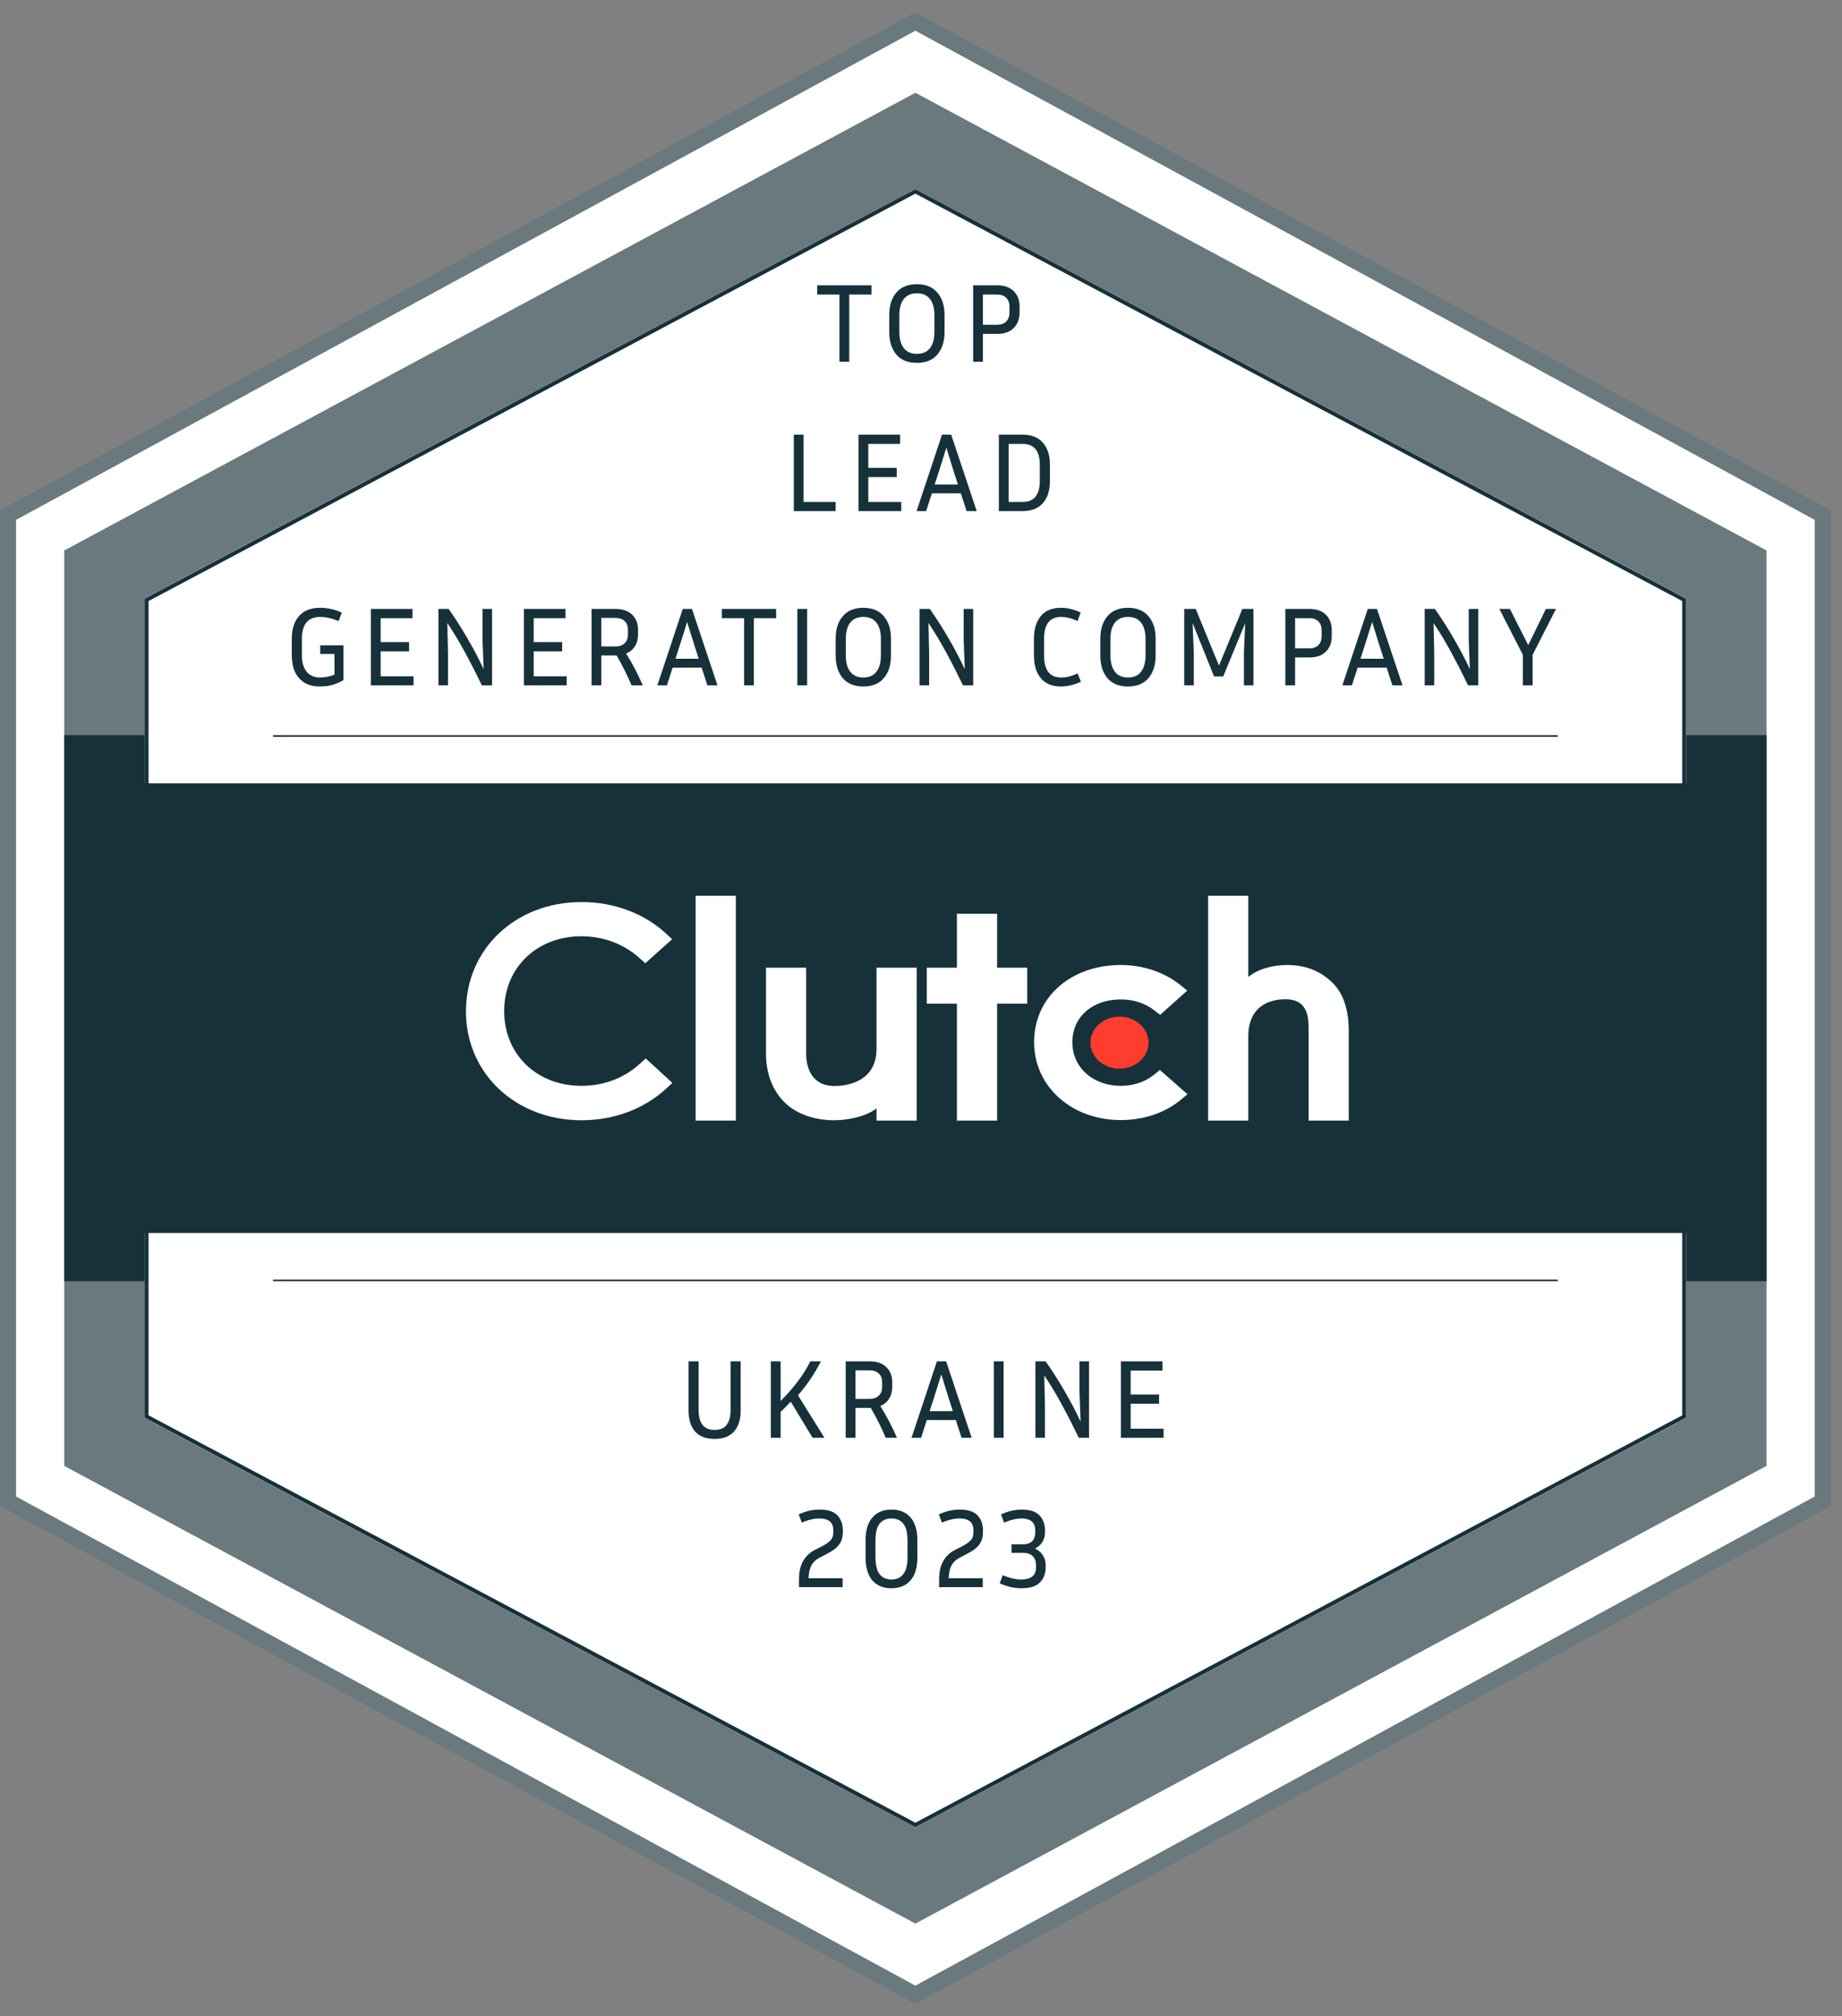 <?xml version="1.0" encoding="UTF-8"?>
<svg xmlns="http://www.w3.org/2000/svg" width="74" height="81" viewBox="0 0 74 81" fill="none">
  <rect x="0" y="0" width="74" height="81" fill="#808080" stroke="none"/>
  <path d="M0.323 20.692L36.774 0.867L73.226 20.692V60.308L36.774 80.133L0.323 60.308V20.692Z" fill="white" stroke="#6A797D" stroke-width="0.645"></path>
  <path d="M5.887 24.097L36.774 7.688L67.662 24.097V56.903L36.774 73.312L5.887 56.903V24.097Z" fill="white" stroke="#17313B" stroke-width="0.161"></path>
  <path fill-rule="evenodd" clip-rule="evenodd" d="M36.775 7.597L5.807 24.041V56.959L36.775 73.403L67.743 56.959V24.041L36.775 7.597ZM70.969 22.113L36.775 3.726L2.581 22.113V58.887L36.775 77.274L70.969 58.887V22.113Z" fill="#6A797D"></path>
  <path d="M2.581 29.532H5.807V31.468H67.743V29.532H70.969V51.468H67.743V49.532H5.807V51.468H2.581V29.532Z" fill="#17313B"></path>
  <g clip-path="url(#clip0_1598_687)">
    <path d="M27.947 35.984H29.562V45.016H27.947V35.984ZM35.213 42.135C35.213 43.517 33.914 43.627 33.528 43.627C32.563 43.627 32.387 42.819 32.387 42.331V38.874H30.773V42.324C30.773 43.18 31.073 43.887 31.599 44.358C32.065 44.775 32.761 45.002 33.516 45.002C34.051 45.002 34.809 44.853 35.213 44.523V45.016H36.828V38.874H35.213V42.135ZM40.057 36.707H38.442V38.874H37.231V40.319H38.442V45.016H40.057V40.319H41.268V38.874H40.057V36.707ZM46.353 43.18C46.001 43.463 45.537 43.62 45.028 43.62C43.905 43.62 43.08 42.881 43.08 41.868C43.08 40.855 43.879 40.148 45.028 40.148C45.528 40.148 46.001 40.297 46.362 40.58L46.607 40.768L47.696 39.794L47.423 39.574C46.782 39.056 45.932 38.766 45.027 38.766C43.009 38.766 41.543 40.069 41.543 41.86C41.543 43.644 43.044 44.994 45.027 44.994C45.949 44.994 46.808 44.703 47.441 44.177L47.704 43.957L46.598 42.984L46.353 43.18ZM53.459 39.41C52.994 38.994 52.449 38.766 51.694 38.766C51.159 38.766 50.552 38.915 50.149 39.245V35.984H48.534V45.016H50.149V41.633C50.149 40.251 51.246 40.141 51.632 40.141C52.597 40.141 52.571 40.95 52.571 41.437V45.016H54.185V41.444C54.185 40.588 53.986 39.881 53.459 39.41Z" fill="white"></path>
    <path d="M44.974 40.839C45.284 40.839 45.581 40.949 45.8 41.145C46.019 41.341 46.142 41.607 46.142 41.884C46.142 42.161 46.019 42.427 45.8 42.623C45.581 42.819 45.284 42.929 44.974 42.929C44.665 42.929 44.368 42.819 44.149 42.623C43.93 42.427 43.807 42.161 43.807 41.884C43.807 41.607 43.93 41.341 44.149 41.145C44.368 40.949 44.665 40.839 44.974 40.839Z" fill="#FF3D2E"></path>
    <path d="M25.686 42.748C25.072 43.313 24.238 43.62 23.361 43.62C21.562 43.62 20.254 42.355 20.254 40.619C20.254 38.876 21.562 37.611 23.361 37.611C24.23 37.611 25.055 37.917 25.678 38.475L25.923 38.695L27.003 37.729L26.766 37.509C25.871 36.684 24.66 36.237 23.361 36.237C20.711 36.237 18.719 38.122 18.719 40.627C18.719 43.125 20.72 45.002 23.361 45.002C24.669 45.002 25.88 44.547 26.774 43.722L27.012 43.502L25.941 42.52L25.686 42.748Z" fill="white"></path>
  </g>
  <line x1="62.581" y1="29.565" x2="10.969" y2="29.565" stroke="#17313B" stroke-width="0.065"></line>
  <line x1="10.968" y1="51.436" x2="62.581" y2="51.436" stroke="#17313B" stroke-width="0.065"></line>
  <path d="M32.83 11.832V11.461H35.011V11.832H34.117V14.532H33.724V11.832H32.83ZM37.946 12.658V13.331C37.946 13.713 37.849 14.017 37.657 14.243C37.467 14.466 37.193 14.577 36.835 14.577C36.476 14.577 36.201 14.466 36.008 14.243C35.819 14.017 35.724 13.713 35.724 13.331V12.658C35.724 12.279 35.819 11.978 36.008 11.755C36.201 11.529 36.476 11.416 36.835 11.416C37.193 11.416 37.467 11.529 37.657 11.755C37.849 11.978 37.946 12.279 37.946 12.658ZM37.539 12.658C37.539 12.378 37.479 12.163 37.359 12.012C37.241 11.859 37.066 11.782 36.835 11.782C36.606 11.782 36.431 11.859 36.311 12.012C36.19 12.163 36.13 12.378 36.13 12.658V13.331C36.13 13.614 36.19 13.832 36.311 13.986C36.431 14.139 36.606 14.216 36.835 14.216C37.066 14.216 37.241 14.139 37.359 13.986C37.479 13.832 37.539 13.614 37.539 13.331V12.658ZM39.095 14.532V11.461H40.052C40.347 11.461 40.572 11.54 40.725 11.696C40.882 11.85 40.96 12.056 40.96 12.315V12.554C40.96 12.813 40.882 13.021 40.725 13.177C40.572 13.334 40.347 13.412 40.052 13.412H39.488V14.532H39.095ZM40.052 11.832H39.488V13.046H40.052C40.215 13.046 40.338 13.003 40.423 12.915C40.51 12.828 40.554 12.708 40.554 12.554V12.315C40.554 12.164 40.51 12.047 40.423 11.963C40.338 11.875 40.215 11.832 40.052 11.832ZM33.57 20.166V20.532H31.89V17.461H32.283V20.166H33.57ZM36.207 20.166V20.532H34.49V17.461H36.161V17.832H34.883V18.794H36.026V19.164H34.883V20.166H36.207ZM38.832 20.532L38.601 19.819H37.436L37.206 20.532H36.822L37.843 17.461H38.213L39.238 20.532H38.832ZM37.721 18.934L37.549 19.462H38.484L38.312 18.934L38.019 17.985L37.721 18.934ZM40.128 20.532V17.461H41.081C41.434 17.461 41.705 17.568 41.894 17.782C42.084 17.993 42.179 18.285 42.179 18.658V19.331C42.179 19.707 42.084 20.002 41.894 20.216C41.705 20.427 41.434 20.532 41.081 20.532H40.128ZM41.072 17.832H40.521V20.166H41.072C41.539 20.166 41.772 19.888 41.772 19.331V18.658C41.772 18.107 41.539 17.832 41.072 17.832ZM13.799 27.32C13.712 27.377 13.587 27.434 13.424 27.492C13.265 27.549 13.072 27.577 12.846 27.577C12.602 27.577 12.396 27.526 12.227 27.424C12.062 27.319 11.935 27.172 11.848 26.986C11.764 26.796 11.722 26.578 11.722 26.331V25.658C11.722 25.273 11.818 24.97 12.011 24.75C12.206 24.528 12.489 24.416 12.86 24.416C12.995 24.416 13.137 24.431 13.284 24.461C13.435 24.491 13.584 24.541 13.731 24.61L13.605 24.949C13.334 24.838 13.087 24.782 12.864 24.782C12.617 24.782 12.432 24.857 12.309 25.008C12.188 25.155 12.128 25.372 12.128 25.658V26.331C12.128 26.602 12.19 26.817 12.313 26.977C12.437 27.136 12.623 27.216 12.873 27.216C12.97 27.216 13.067 27.206 13.167 27.184C13.269 27.163 13.36 27.135 13.438 27.099V26.272H12.864V25.924H13.799V27.32ZM16.615 27.166V27.532H14.899V24.461H16.57V24.832H15.292V25.794H16.434V26.164H15.292V27.166H16.615ZM17.614 27.532V24.461H18.025C18.299 24.853 18.55 25.247 18.779 25.645C19.011 26.039 19.228 26.451 19.43 26.882L19.384 25.708V24.461H19.768V27.532H19.357C19.147 27.093 18.928 26.665 18.703 26.25C18.48 25.831 18.236 25.423 17.971 25.026L17.998 26.277V27.532H17.614ZM22.765 27.166V27.532H21.048V24.461H22.719V24.832H21.441V25.794H22.584V26.164H21.441V27.166H22.765ZM24.157 26.331V27.532H23.764V24.461H24.726C25.015 24.461 25.237 24.538 25.394 24.692C25.553 24.842 25.633 25.044 25.633 25.297V25.491C25.633 25.672 25.591 25.828 25.507 25.961C25.426 26.093 25.308 26.191 25.155 26.254C25.284 26.462 25.404 26.673 25.516 26.887C25.627 27.1 25.73 27.316 25.823 27.532H25.371C25.2 27.123 25 26.722 24.771 26.331H24.157ZM24.726 24.823H24.157V25.97H24.726C24.879 25.97 25.001 25.928 25.091 25.843C25.182 25.756 25.227 25.639 25.227 25.491V25.297C25.227 25.146 25.182 25.03 25.091 24.949C25.001 24.865 24.879 24.823 24.726 24.823ZM28.418 27.532L28.188 26.819H27.022L26.792 27.532H26.408L27.429 24.461H27.799L28.824 27.532H28.418ZM27.307 25.934L27.135 26.462H28.07L27.899 25.934L27.605 24.985L27.307 25.934ZM28.999 24.832V24.461H31.18V24.832H30.286V27.532H29.893V24.832H28.999ZM32.426 27.532H32.033V24.461H32.426V27.532ZM35.794 25.658V26.331C35.794 26.713 35.698 27.017 35.505 27.243C35.316 27.466 35.041 27.577 34.683 27.577C34.325 27.577 34.049 27.466 33.857 27.243C33.667 27.017 33.572 26.713 33.572 26.331V25.658C33.572 25.279 33.667 24.978 33.857 24.755C34.049 24.529 34.325 24.416 34.683 24.416C35.041 24.416 35.316 24.529 35.505 24.755C35.698 24.978 35.794 25.279 35.794 25.658ZM35.388 25.658C35.388 25.378 35.328 25.163 35.207 25.012C35.09 24.859 34.915 24.782 34.683 24.782C34.454 24.782 34.28 24.859 34.159 25.012C34.039 25.163 33.979 25.378 33.979 25.658V26.331C33.979 26.614 34.039 26.832 34.159 26.986C34.28 27.139 34.454 27.216 34.683 27.216C34.915 27.216 35.09 27.139 35.207 26.986C35.328 26.832 35.388 26.614 35.388 26.331V25.658ZM36.943 27.532V24.461H37.354C37.628 24.853 37.88 25.247 38.108 25.645C38.34 26.039 38.557 26.451 38.759 26.882L38.714 25.708V24.461H39.097V27.532H38.687C38.476 27.093 38.258 26.665 38.032 26.25C37.809 25.831 37.565 25.423 37.3 25.026L37.327 26.277V27.532H36.943ZM41.944 26.335C41.944 26.619 41.999 26.837 42.111 26.99C42.225 27.141 42.4 27.216 42.635 27.216C42.737 27.216 42.838 27.204 42.937 27.18C43.036 27.156 43.155 27.114 43.294 27.054L43.425 27.388C43.277 27.454 43.137 27.502 43.005 27.532C42.872 27.562 42.745 27.577 42.621 27.577C42.266 27.577 41.996 27.466 41.813 27.243C41.629 27.02 41.537 26.718 41.537 26.335V25.658C41.537 25.276 41.629 24.973 41.813 24.75C41.996 24.528 42.266 24.416 42.621 24.416C42.745 24.416 42.872 24.431 43.005 24.461C43.14 24.491 43.277 24.54 43.416 24.606L43.289 24.945C43.045 24.836 42.827 24.782 42.635 24.782C42.4 24.782 42.225 24.857 42.111 25.008C41.999 25.158 41.944 25.375 41.944 25.658V26.335ZM46.426 25.658V26.331C46.426 26.713 46.33 27.017 46.137 27.243C45.947 27.466 45.673 27.577 45.315 27.577C44.957 27.577 44.681 27.466 44.489 27.243C44.299 27.017 44.204 26.713 44.204 26.331V25.658C44.204 25.279 44.299 24.978 44.489 24.755C44.681 24.529 44.957 24.416 45.315 24.416C45.673 24.416 45.947 24.529 46.137 24.755C46.33 24.978 46.426 25.279 46.426 25.658ZM46.02 25.658C46.02 25.378 45.959 25.163 45.839 25.012C45.722 24.859 45.547 24.782 45.315 24.782C45.086 24.782 44.912 24.859 44.791 25.012C44.671 25.163 44.611 25.378 44.611 25.658V26.331C44.611 26.614 44.671 26.832 44.791 26.986C44.912 27.139 45.086 27.216 45.315 27.216C45.547 27.216 45.722 27.139 45.839 26.986C45.959 26.832 46.02 26.614 46.02 26.331V25.658ZM48.036 24.461L48.971 26.737L49.91 24.461H50.357V27.532H49.973V26.218L50.023 25.035L49.142 27.171H48.772L47.91 25.026L47.959 26.218V27.532H47.575V24.461H48.036ZM51.636 27.532V24.461H52.593C52.888 24.461 53.112 24.54 53.266 24.696C53.423 24.85 53.501 25.056 53.501 25.315V25.554C53.501 25.813 53.423 26.021 53.266 26.177C53.112 26.334 52.888 26.412 52.593 26.412H52.029V27.532H51.636ZM52.593 24.832H52.029V26.047H52.593C52.756 26.047 52.879 26.003 52.964 25.916C53.051 25.828 53.094 25.708 53.094 25.554V25.315C53.094 25.164 53.051 25.047 52.964 24.963C52.879 24.875 52.756 24.832 52.593 24.832ZM55.937 27.532L55.707 26.819H54.542L54.311 27.532H53.928L54.948 24.461H55.319L56.344 27.532H55.937ZM54.826 25.934L54.655 26.462H55.59L55.418 25.934L55.124 24.985L54.826 25.934ZM57.234 27.532V24.461H57.645C57.919 24.853 58.17 25.247 58.399 25.645C58.631 26.039 58.848 26.451 59.05 26.882L59.004 25.708V24.461H59.388V27.532H58.977C58.767 27.093 58.548 26.665 58.322 26.25C58.1 25.831 57.856 25.423 57.591 25.026L57.618 26.277V27.532H57.234ZM62.511 24.461L61.571 26.304V27.532H61.178V26.304L60.235 24.461H60.659L61.395 25.916L62.104 24.461H62.511Z" fill="#17313B"></path>
  <path d="M27.66 54.687H28.067V56.656C28.067 56.903 28.118 57.096 28.22 57.234C28.326 57.373 28.488 57.442 28.708 57.442C28.931 57.442 29.093 57.373 29.196 57.234C29.298 57.096 29.349 56.903 29.349 56.656V54.687H29.756V56.656C29.756 57.014 29.669 57.296 29.494 57.501C29.319 57.702 29.057 57.803 28.708 57.803C28.356 57.803 28.092 57.702 27.918 57.501C27.746 57.296 27.66 57.014 27.66 56.656V54.687ZM32.644 57.758L31.767 56.308C31.704 56.375 31.638 56.442 31.569 56.512C31.503 56.581 31.433 56.65 31.361 56.719V57.758H30.968V54.687H31.361V56.281C31.644 55.995 31.88 55.724 32.07 55.468C32.26 55.212 32.421 54.952 32.553 54.687H32.978C32.842 54.952 32.701 55.193 32.553 55.41C32.409 55.623 32.243 55.837 32.057 56.051L33.122 57.758H32.644ZM34.367 56.557V57.758H33.975V54.687H34.937C35.225 54.687 35.448 54.764 35.605 54.917C35.764 55.068 35.844 55.27 35.844 55.523V55.717C35.844 55.898 35.802 56.054 35.718 56.187C35.636 56.319 35.519 56.417 35.365 56.48C35.495 56.688 35.615 56.898 35.727 57.112C35.838 57.326 35.941 57.541 36.034 57.758H35.582C35.411 57.349 35.211 56.948 34.982 56.557H34.367ZM34.937 55.048H34.367V56.196H34.937C35.09 56.196 35.212 56.153 35.302 56.069C35.393 55.982 35.438 55.864 35.438 55.717V55.523C35.438 55.372 35.393 55.256 35.302 55.175C35.212 55.091 35.09 55.048 34.937 55.048ZM38.629 57.758L38.398 57.045H37.233L37.003 57.758H36.619L37.64 54.687H38.01L39.035 57.758H38.629ZM37.518 56.159L37.346 56.688H38.281L38.109 56.159L37.816 55.211L37.518 56.159ZM40.319 57.758H39.926V54.687H40.319V57.758ZM41.596 57.758V54.687H42.007C42.281 55.078 42.532 55.473 42.761 55.87C42.993 56.265 43.209 56.677 43.411 57.108L43.366 55.934V54.687H43.75V57.758H43.339C43.128 57.319 42.91 56.891 42.684 56.475C42.461 56.057 42.217 55.649 41.953 55.252L41.98 56.503V57.758H41.596ZM46.746 57.392V57.758H45.03V54.687H46.701V55.057H45.423V56.019H46.565V56.39H45.423V57.392H46.746ZM33.851 63.758H32.099V63.46C32.099 63.234 32.126 63.045 32.18 62.891C32.238 62.737 32.313 62.611 32.406 62.512C32.502 62.409 32.609 62.328 32.727 62.268L33.02 62.119C33.159 62.047 33.269 61.971 33.35 61.893C33.434 61.815 33.477 61.702 33.477 61.554V61.477C33.477 61.309 33.428 61.187 33.332 61.112C33.239 61.036 33.1 60.999 32.916 60.999C32.814 60.999 32.706 61.012 32.591 61.039C32.477 61.063 32.35 61.106 32.212 61.166L32.086 60.836C32.236 60.767 32.381 60.717 32.519 60.687C32.661 60.657 32.796 60.642 32.925 60.642C33.26 60.642 33.499 60.72 33.644 60.877C33.788 61.03 33.86 61.231 33.86 61.477V61.554C33.86 61.717 33.829 61.852 33.766 61.961C33.705 62.069 33.624 62.161 33.522 62.236C33.422 62.308 33.315 62.373 33.201 62.43L32.907 62.584C32.766 62.659 32.661 62.763 32.591 62.895C32.525 63.028 32.489 63.197 32.483 63.401H33.851V63.758ZM36.855 61.884V62.557C36.855 62.966 36.764 63.276 36.58 63.487C36.396 63.698 36.14 63.803 35.812 63.803C35.484 63.803 35.228 63.698 35.044 63.487C34.864 63.276 34.773 62.966 34.773 62.557V61.884C34.773 61.477 34.865 61.169 35.049 60.958C35.233 60.747 35.487 60.642 35.812 60.642C36.14 60.642 36.396 60.747 36.58 60.958C36.764 61.169 36.855 61.477 36.855 61.884ZM36.458 61.884C36.458 61.571 36.401 61.345 36.286 61.206C36.175 61.068 36.017 60.999 35.812 60.999C35.61 60.999 35.452 61.068 35.338 61.206C35.227 61.345 35.171 61.571 35.171 61.884V62.557C35.171 62.867 35.227 63.094 35.338 63.239C35.452 63.38 35.61 63.451 35.812 63.451C36.017 63.451 36.175 63.38 36.286 63.239C36.401 63.094 36.458 62.867 36.458 62.557V61.884ZM39.48 63.758H37.728V63.46C37.728 63.234 37.755 63.045 37.809 62.891C37.867 62.737 37.942 62.611 38.035 62.512C38.132 62.409 38.239 62.328 38.356 62.268L38.65 62.119C38.788 62.047 38.898 61.971 38.979 61.893C39.063 61.815 39.106 61.702 39.106 61.554V61.477C39.106 61.309 39.057 61.187 38.961 61.112C38.868 61.036 38.729 60.999 38.546 60.999C38.443 60.999 38.335 61.012 38.22 61.039C38.106 61.063 37.98 61.106 37.841 61.166L37.715 60.836C37.865 60.767 38.01 60.717 38.148 60.687C38.29 60.657 38.425 60.642 38.555 60.642C38.889 60.642 39.128 60.72 39.273 60.877C39.417 61.03 39.489 61.231 39.489 61.477V61.554C39.489 61.717 39.458 61.852 39.395 61.961C39.334 62.069 39.253 62.161 39.151 62.236C39.051 62.308 38.944 62.373 38.83 62.43L38.537 62.584C38.395 62.659 38.29 62.763 38.22 62.895C38.154 63.028 38.118 63.197 38.112 63.401H39.48V63.758ZM42.01 62.959C42.01 63.206 41.933 63.409 41.78 63.568C41.626 63.725 41.38 63.803 41.039 63.803C40.904 63.803 40.762 63.788 40.615 63.758C40.47 63.725 40.32 63.674 40.163 63.605L40.281 63.279C40.431 63.34 40.565 63.383 40.682 63.41C40.803 63.438 40.919 63.451 41.03 63.451C41.217 63.451 41.361 63.412 41.464 63.334C41.569 63.255 41.622 63.127 41.622 62.95V62.877C41.622 62.727 41.578 62.606 41.491 62.516C41.404 62.426 41.27 62.381 41.089 62.381H40.637V62.038H41.089C41.261 62.038 41.387 61.995 41.468 61.911C41.55 61.824 41.59 61.706 41.59 61.559V61.495C41.59 61.318 41.542 61.191 41.446 61.116C41.349 61.038 41.215 60.999 41.044 60.999C40.938 60.999 40.83 61.012 40.719 61.039C40.607 61.063 40.481 61.106 40.339 61.166L40.213 60.836C40.363 60.767 40.508 60.717 40.646 60.687C40.788 60.657 40.923 60.642 41.053 60.642C41.378 60.642 41.614 60.72 41.762 60.877C41.909 61.033 41.983 61.237 41.983 61.486V61.55C41.983 61.7 41.947 61.833 41.875 61.947C41.803 62.059 41.705 62.146 41.581 62.209C41.714 62.269 41.818 62.358 41.893 62.475C41.971 62.59 42.01 62.727 42.01 62.886V62.959Z" fill="#17313B"></path>
  <defs>
    <clipPath id="clip0_1598_687">
      <rect width="35.484" height="9.032" fill="white" transform="translate(18.71 35.984)"></rect>
    </clipPath>
  </defs>
</svg>
